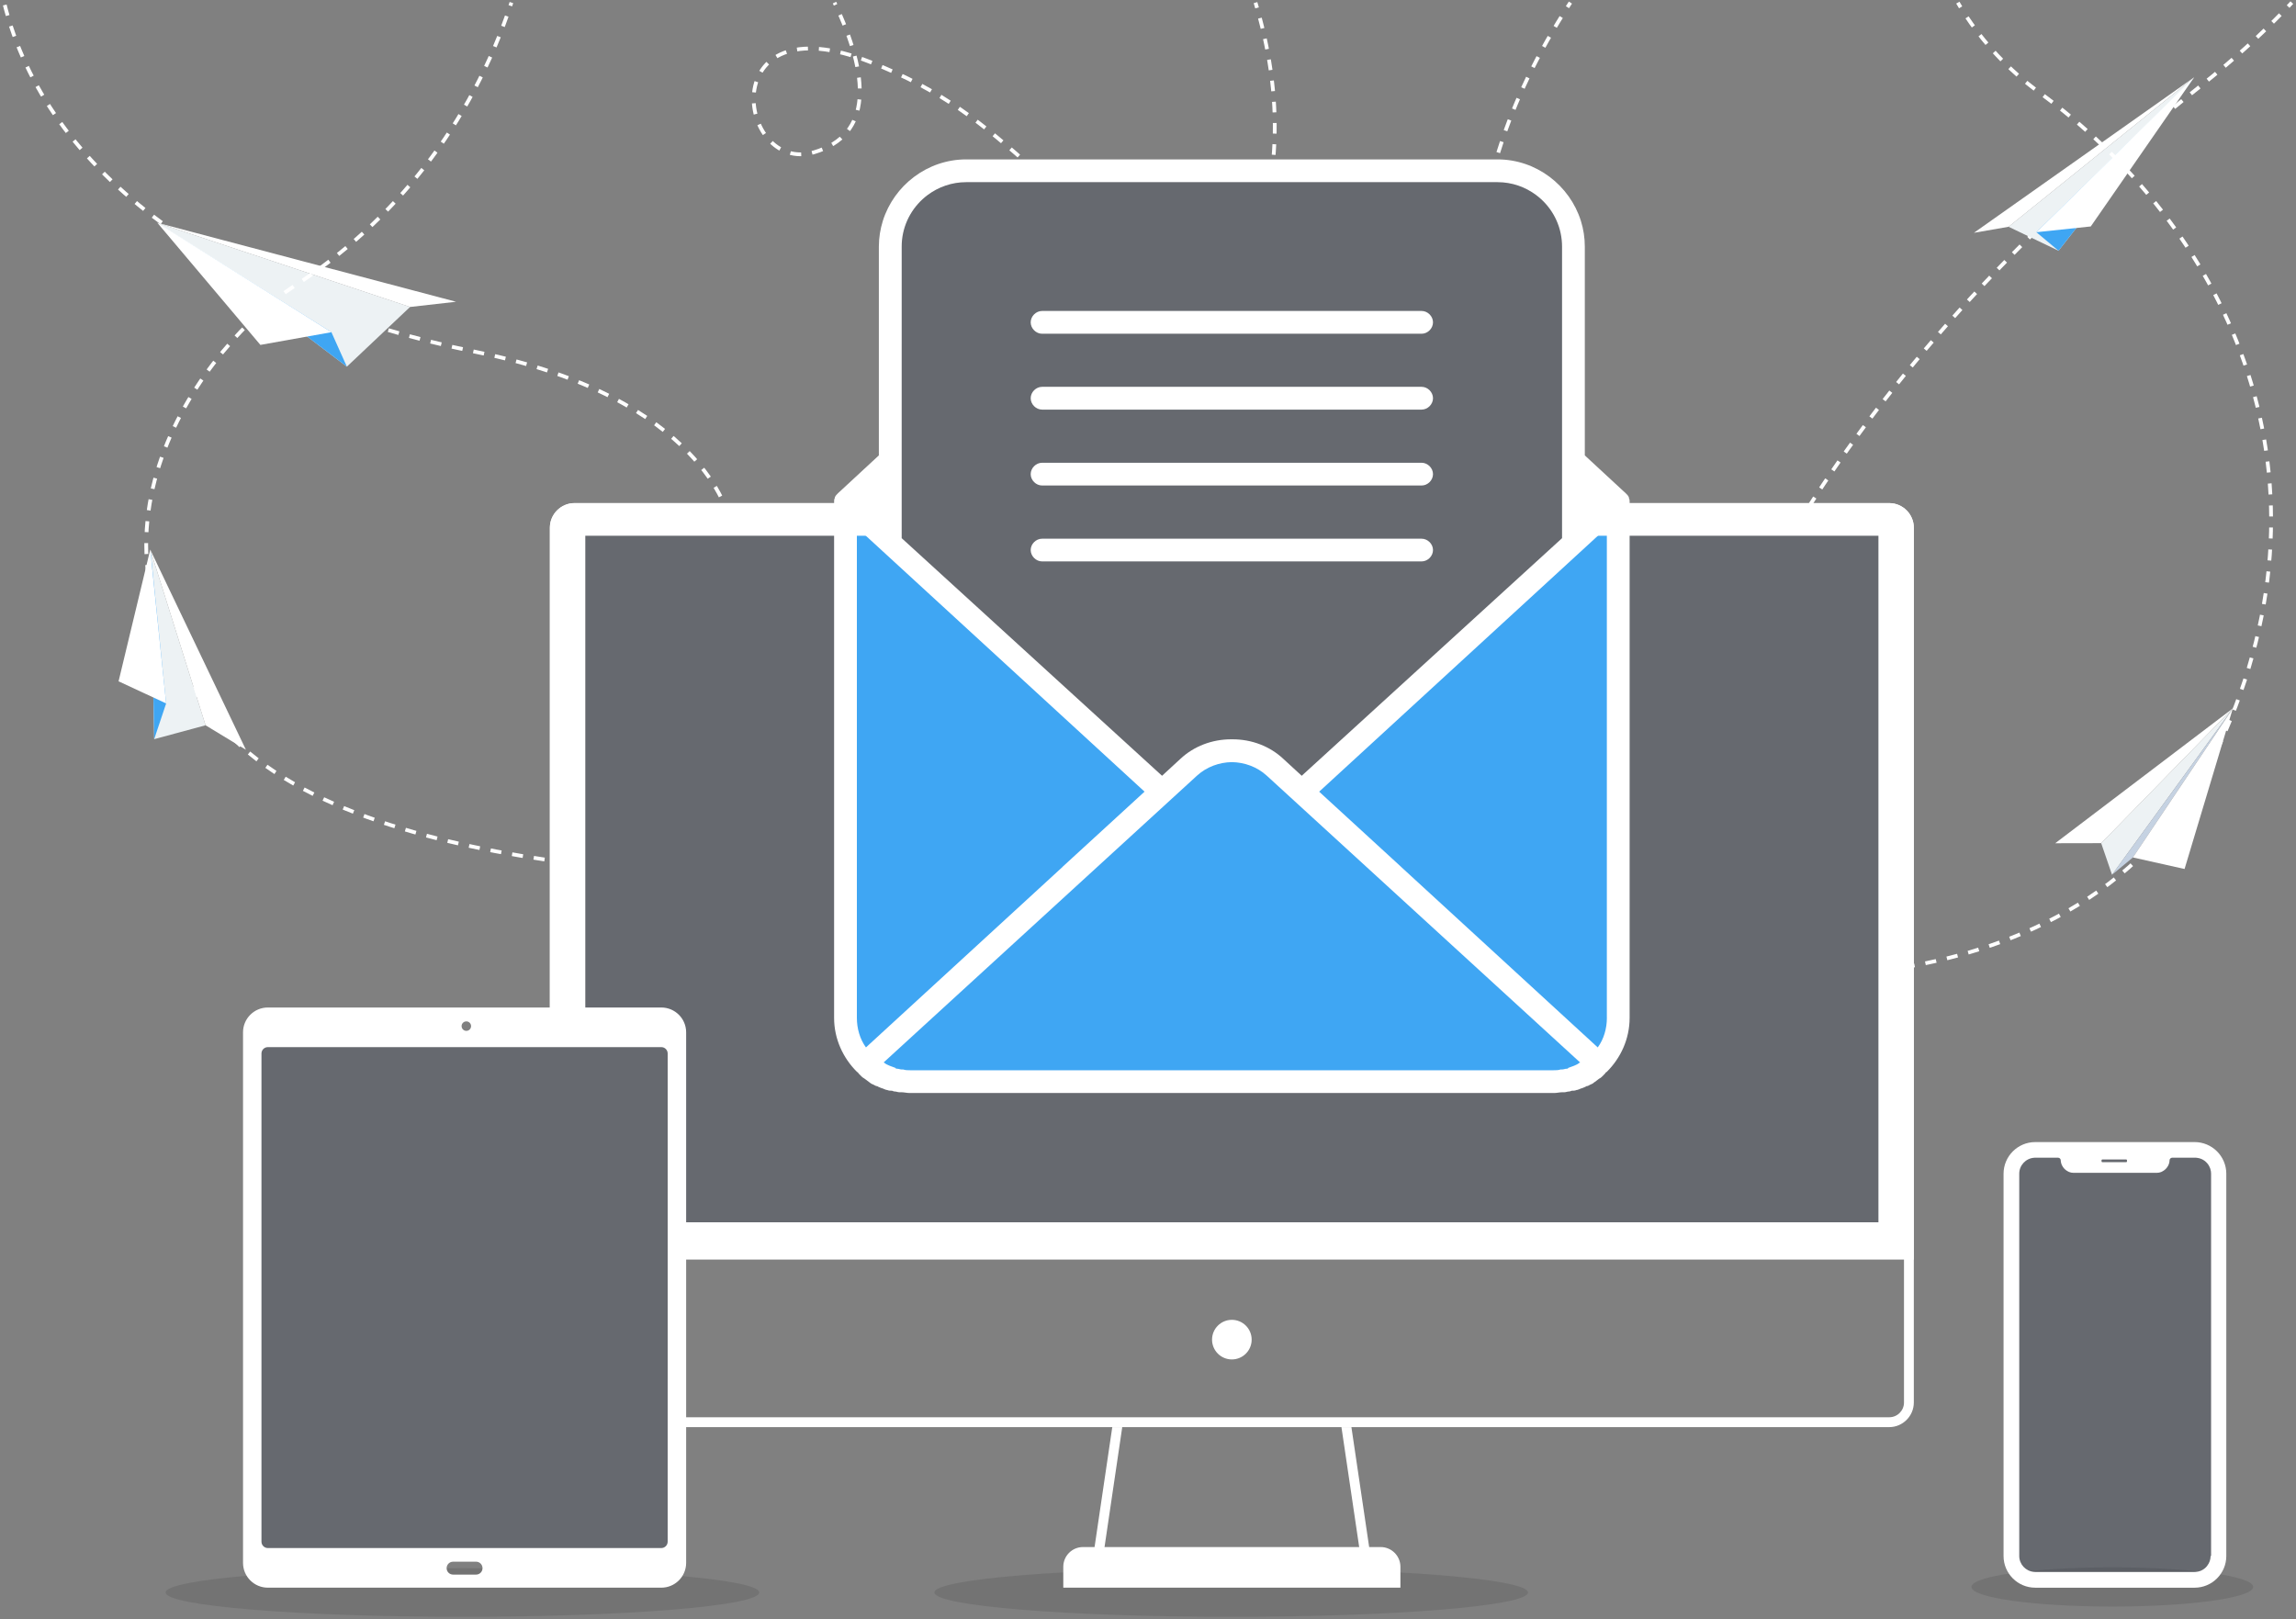 <?xml version="1.0" encoding="iso-8859-1"?>
<!-- Generator: Adobe Illustrator 16.0.0, SVG Export Plug-In . SVG Version: 6.00 Build 0)  -->
<!DOCTYPE svg PUBLIC "-//W3C//DTD SVG 1.1//EN" "http://www.w3.org/Graphics/SVG/1.1/DTD/svg11.dtd">
<svg version="1.1" id="Layer_1" xmlns="http://www.w3.org/2000/svg" xmlns:xlink="http://www.w3.org/1999/xlink" x="0px" y="0px"
	 width="224px" height="158px" viewBox="158 21 224 158" style="enable-background:new 158 21 224 158;" xml:space="preserve">
<rect x="158" y="21" width="224" height="158" fill="#808080" stroke="none"/>
<g>
	<ellipse style="opacity:0.1;enable-background:new    ;" cx="278.116" cy="176.377" rx="28.958" ry="2.375"/>
	<ellipse style="opacity:0.1;enable-background:new    ;" cx="203.116" cy="176.377" rx="28.958" ry="2.375"/>
	<ellipse style="opacity:0.1;enable-background:new    ;" cx="364.081" cy="175.836" rx="13.743" ry="1.916"/>
	<g>
		<polygon style="opacity:0.2;fill:#001330;enable-background:new    ;" points="182.319,122.197 224.108,122.197 224.108,173.318 
			204.571,172.541 182.319,173.301 		"/>
		<polygon style="opacity:0.2;fill:#001330;enable-background:new    ;" points="213.573,73.561 213.573,71.781 243.064,71.781 
			271.369,98.241 291.665,97.951 315.876,71.423 342.474,71.781 342.474,141.822 224.108,141.822 223.737,122.234 223.584,121.051 
			213.573,120.398 		"/>
		<path style="opacity:0.2;fill:#001330;enable-background:new    ;" d="M244.66,68.37V43.786c0,0-0.596-6.305,10.795-6.305
			c11.39,0,45.109,0,45.109,0s10.935-1.668,10.935,9.726c0,11.391,0.01,26.748,0.01,26.748L285.07,98.241c0,0-5.474-9.088-13.7,0
			c-17.738-16.403-26.715-24.976-26.715-24.976L244.66,68.37z"/>
		<g>
			<g>
				<g>
					<g>
						<path style="fill:none;stroke:#FFFFFF;stroke-width:0.367;stroke-miterlimit:10;" d="M280.489,21.257
							c0.052,0.171,0.102,0.342,0.15,0.513"/>
						<path style="fill:none;stroke:#FFFFFF;stroke-width:0.367;stroke-miterlimit:10;stroke-dasharray:1.036,1.036;" d="
							M280.918,22.769c1.214,4.563,1.734,9.216,1.298,13.863"/>
						<path style="fill:none;stroke:#FFFFFF;stroke-width:0.367;stroke-miterlimit:10;" d="M282.163,37.15
							c-0.02,0.177-0.04,0.354-0.063,0.532"/>
					</g>
				</g>
			</g>
			<g>
				<g>
					<g>
						<path style="fill:none;stroke:#FFFFFF;stroke-width:0.367;stroke-miterlimit:10;" d="M333.634,71.781
							c0.094-0.15,0.187-0.3,0.28-0.451"/>
						<path style="fill:none;stroke:#FFFFFF;stroke-width:0.367;stroke-miterlimit:10;stroke-dasharray:1.06,1.06;" d="
							M334.478,70.435c7.271-11.433,19.115-25.874,38.229-41.059c3.107-2.467,5.812-4.921,8.155-7.352"/>
						<path style="fill:none;stroke:#FFFFFF;stroke-width:0.367;stroke-miterlimit:10;" d="M381.231,21.639
							c0.123-0.129,0.244-0.257,0.363-0.386"/>
					</g>
				</g>
				<g>
					<polygon style="fill:#EDF2F4;" points="358.831,45.465 353.958,43.126 372.06,28.544 					"/>
					<polygon style="fill:#3FA6F3;" points="371.87,28.816 358.831,45.465 356.671,43.656 					"/>
					<polygon style="fill:#FFFFFF;" points="372.06,28.544 356.671,43.656 361.978,43.094 					"/>
					<polygon style="fill:#FFFFFF;" points="353.958,43.126 350.578,43.714 372.06,28.544 					"/>
				</g>
			</g>
			<g>
				<path style="fill:none;stroke:#FFFFFF;stroke-width:0.367;stroke-miterlimit:10;stroke-dasharray:1.069;" d="M259.004,37.639
					c-5.24-4.647-8.891-7.732-16.085-10.58c-15.454-6.118-12.981,11.004-5.509,8.802c5.767-1.701,5.412-7.435,2.008-14.608"/>
			</g>
			<g>
				<path style="fill:none;stroke:#FFFFFF;stroke-width:0.367;stroke-miterlimit:10;stroke-dasharray:1.069;" d="M229.079,71.423
					c0,0-2.455-11.57-24.492-16.053c-24.984-5.084-42.065-17.449-46.182-34.122"/>
				<g>
					<polygon style="fill:#EDF2F4;" points="191.84,56.775 198.005,50.951 173.348,42.735 					"/>
					<polygon style="fill:#3FA6F3;" points="173.685,43.008 191.84,56.775 190.333,53.412 					"/>
					<polygon style="fill:#FFFFFF;" points="173.348,42.735 190.333,53.412 183.404,54.652 					"/>
					<polygon style="fill:#FFFFFF;" points="198.005,50.951 202.495,50.442 173.348,42.735 					"/>
				</g>
			</g>
			<g>
				<g>
					<g>
						<path style="fill:none;stroke:#FFFFFF;stroke-width:0.367;stroke-miterlimit:10;" d="M303.72,37.481
							c0.045-0.17,0.092-0.341,0.14-0.515"/>
						<path style="fill:none;stroke:#FFFFFF;stroke-width:0.367;stroke-miterlimit:10;stroke-dasharray:1.125,1.125;" d="
							M304.173,35.889c1.19-3.902,3.174-8.543,6.441-13.708"/>
						<path style="fill:none;stroke:#FFFFFF;stroke-width:0.367;stroke-miterlimit:10;" d="M310.921,21.701
							c0.096-0.149,0.192-0.299,0.291-0.449"/>
					</g>
				</g>
			</g>
			<g>
				<path style="fill:none;stroke:#FFFFFF;stroke-width:0.367;stroke-miterlimit:10;stroke-dasharray:1.069;" d="M213.245,105.152
					c-11.76-1.527-25.989-4.979-33.14-12.757c-17.324-18.835-1.721-38.087,6.59-43.474c9.729-6.309,17.208-15.59,21.199-27.67"/>
				<g>
					<polygon style="fill:#EDF2F4;" points="173.043,93.12 178.054,91.765 172.658,74.621 					"/>
					<polygon style="fill:#3FA6F3;" points="172.699,74.88 173.043,93.12 174.209,89.631 					"/>
					<polygon style="fill:#FFFFFF;" points="172.658,74.621 174.209,89.631 169.568,87.476 					"/>
					<polygon style="fill:#FFFFFF;" points="178.054,91.765 181.991,94.153 172.658,74.621 					"/>
				</g>
			</g>
			<g>
				<g>
					<g>
						<path style="fill:none;stroke:#FFFFFF;stroke-width:0.367;stroke-miterlimit:10;" d="M342.146,115.628
							c0.176-0.024,0.352-0.05,0.527-0.077"/>
						<path style="fill:none;stroke:#FFFFFF;stroke-width:0.367;stroke-miterlimit:10;stroke-dasharray:1.075,1.075;" d="
							M343.731,115.382c10.96-1.847,24.119-7.21,30.768-21.638c12.617-27.371-0.211-51.105-17.529-63.716
							c-3.031-2.209-5.521-4.897-7.4-7.852"/>
						<path style="fill:none;stroke:#FFFFFF;stroke-width:0.367;stroke-miterlimit:10;" d="M349.281,21.715
							c-0.093-0.152-0.185-0.305-0.272-0.458"/>
					</g>
				</g>
				<g>
					<polygon style="fill:#EDF2F4;" points="364.052,106.348 362.993,103.266 375.837,90.118 					"/>
					<polygon style="fill:#C5D2E2;" points="375.654,90.373 364.052,106.348 366.089,104.661 					"/>
					<polygon style="fill:#FFFFFF;" points="375.837,90.118 366.089,104.661 371.128,105.787 					"/>
					<polygon style="fill:#FFFFFF;" points="362.993,103.266 358.507,103.275 375.837,90.118 					"/>
				</g>
			</g>
		</g>
		<g>
			<g>
				<g>
					<g>
						<g>
							<path style="fill:#3FA6F3;" d="M315.876,120.313v-50.36l-4.367-4.003v8.006L285.07,98.241l-2.591-2.366
								c-2.372-2.225-6.076-2.225-8.521,0l-2.589,2.366l-26.512-24.215v-8.077l-4.372,4.003v50.288c0,3.479,2.813,6.294,6.296,6.294
								h5.482h57.084C309.347,126.534,315.876,125.254,315.876,120.313z"/>
						</g>
					</g>
					<g>
						<g>
							<path style="fill:#FFFFFF;" d="M296.694,68.37h-37.027c-0.593,0-1.112-0.516-1.112-1.107c0-0.596,0.519-1.112,1.112-1.112
								h37.027c0.594,0,1.111,0.517,1.111,1.112C297.806,67.855,297.288,68.37,296.694,68.37z"/>
						</g>
						<g>
							<path style="fill:#FFFFFF;" d="M296.694,75.776h-37.027c-0.593,0-1.112-0.517-1.112-1.111c0-0.589,0.519-1.104,1.112-1.104
								h37.027c0.594,0,1.111,0.516,1.111,1.104C297.806,75.26,297.288,75.776,296.694,75.776z"/>
						</g>
					</g>
				</g>
				<path style="fill:#FFFFFF;" d="M316.915,69.586v-0.007l0,0v-0.071c-0.074-0.144-0.148-0.223-0.221-0.295c0,0,0,0-0.079-0.078
					l-3.999-3.701V45.07c0-0.879-0.133-1.722-0.384-2.521c-1.087-3.454-4.341-5.997-8.128-5.997h-0.004h-51.837h-0.002
					c-3.791,0-7.045,2.543-8.13,5.997c-0.249,0.8-0.389,1.643-0.389,2.521v20.363l-3.997,3.701
					c-0.073,0.078-0.073,0.078-0.073,0.078c-0.072,0.072-0.151,0.151-0.223,0.295v0.071l0,0l-0.001,0.007
					c-0.072,0.144-0.072,0.219-0.072,0.366v0.071v28.74v21.551c0,2.072,0.889,3.932,2.222,5.258
					c0.074,0.072,0.147,0.072,0.147,0.146c0.073,0.079,0.223,0.219,0.294,0.299c0.077,0.07,0.151,0.149,0.298,0.221
					c0.075,0.072,0.226,0.152,0.298,0.224c0.075,0.075,0.22,0.144,0.294,0.219c0.075,0.075,0.149,0.075,0.299,0.154
					c0.147,0.071,0.221,0.144,0.37,0.144c0.071,0.071,0.145,0.071,0.296,0.147c0.148,0.075,0.294,0.075,0.369,0.146
					c0.074,0,0.149,0.08,0.296,0.08c0.147,0.07,0.3,0.07,0.446,0.07c0.074,0,0.147,0.076,0.298,0.076
					c0.147,0,0.294,0.074,0.441,0.074c0.073,0,0.148,0,0.224,0c0.22,0,0.516,0.072,0.739,0.072h9.26h44.434h9.256
					c0.223,0,0.521-0.072,0.741-0.072c0.075,0,0.149,0,0.224,0c0.146,0,0.297-0.074,0.443-0.074s0.221-0.076,0.298-0.076
					c0.147,0,0.294,0,0.442-0.07c0.146,0,0.225-0.08,0.297-0.08c0.074-0.07,0.222-0.07,0.373-0.146
					c0.143-0.076,0.22-0.076,0.293-0.147c0.15,0,0.225-0.07,0.371-0.144c0.146-0.079,0.221-0.079,0.3-0.154
					c0.069-0.075,0.219-0.144,0.294-0.219c0.072-0.071,0.219-0.149,0.298-0.224c0.147-0.07,0.218-0.149,0.294-0.221
					c0.072-0.08,0.221-0.22,0.295-0.299c0-0.074,0.073-0.074,0.15-0.146c1.332-1.326,2.218-3.186,2.218-5.258V98.762V70.023v-0.071
					C316.986,69.805,316.986,69.73,316.915,69.586z M304.101,38.773c1.414,0,2.715,0.47,3.764,1.255
					c1.374,1.025,2.318,2.597,2.498,4.396c0.023,0.209,0.033,0.428,0.033,0.646v28.439l-25.399,23.183l-1.778-1.636
					c-1.332-1.255-3.11-1.922-4.963-1.922c-0.022,0-0.048,0-0.072,0c-0.026,0-0.051,0-0.073,0c-1.852,0-3.629,0.667-4.965,1.922
					l-1.774,1.636l-25.402-23.183V45.07c0-0.219,0.009-0.438,0.03-0.646c0.183-1.8,1.128-3.371,2.5-4.396
					c1.053-0.785,2.351-1.255,3.766-1.255H304.101z M242.483,123.195c-0.592-0.812-0.886-1.848-0.886-2.883V97.801V72.47
					l28.067,25.771l-0.509,0.467l-7.488,6.864c0.002,0.007,0.003,0.007,0.003,0.007L242.483,123.195z M312.101,124.682
					c-0.149,0.149-0.371,0.225-0.519,0.297c-0.222,0.075-0.373,0.146-0.593,0.219c0,0.076-0.073,0.076-0.146,0.076
					c-0.146,0-0.297,0.074-0.447,0.074c0,0-0.07,0-0.146,0c-0.219,0.075-0.443,0.075-0.666,0.075h-1.627h-10.372h-38.805h-10.372
					h-1.626c-0.224,0-0.446,0-0.665-0.075c-0.079,0-0.149,0-0.149,0c-0.151,0-0.298-0.074-0.445-0.074c-0.074,0-0.15,0-0.15-0.076
					c-0.221-0.071-0.368-0.144-0.592-0.219c-0.147-0.072-0.37-0.146-0.519-0.297c0,0,0,0-0.075,0l30.585-27.996
					c0.947-0.868,2.178-1.306,3.409-1.327c1.233,0.021,2.463,0.459,3.41,1.327l30.584,27.996
					C312.101,124.682,312.101,124.682,312.101,124.682z M314.769,120.313c0,1.037-0.297,2.072-0.891,2.883l-19.186-17.615h0.005
					l-7.491-6.871l-0.506-0.467l28.066-25.771v25.331v22.511H314.769z"/>
				<g>
					<path style="fill:#FFFFFF;" d="M296.694,60.965h-37.027c-0.593,0-1.112-0.517-1.112-1.112c0-0.592,0.519-1.111,1.112-1.111
						h37.027c0.594,0,1.111,0.52,1.111,1.111C297.806,60.448,297.288,60.965,296.694,60.965z"/>
				</g>
				<g>
					<path style="fill:#FFFFFF;" d="M296.694,53.563h-37.027c-0.593,0-1.112-0.521-1.112-1.112c0-0.595,0.519-1.111,1.112-1.111
						h37.027c0.594,0,1.111,0.517,1.111,1.111C297.806,53.042,297.288,53.563,296.694,53.563z"/>
				</g>
			</g>
			<g>
				<g>
					<g>
						<path style="fill:#FFFFFF;" d="M292.705,171.945h-29.05c-1.056,0-1.919,0.863-1.919,1.918v2.045h32.89v-2.045
							C294.626,172.811,293.761,171.945,292.705,171.945L292.705,171.945z"/>
					</g>
					<circle style="fill:#FFFFFF;" cx="278.181" cy="151.707" r="1.932"/>
				</g>
			</g>
			<g>
				<polygon style="fill:#FFFFFF;" points="291.665,172.541 289.845,160.243 288.873,160.243 290.692,172.541 				"/>
				<polygon style="fill:#FFFFFF;" points="265.671,172.541 267.487,160.243 266.515,160.243 264.699,172.541 				"/>
			</g>
		</g>
		<g>
			<path style="fill:#EDEDED;" d="M294.335,173.973c-0.009-0.005-0.015-0.008-0.025-0.008c0.012,0,0.021,0.008,0.033,0.01
				C294.341,173.973,294.337,173.973,294.335,173.973z"/>
			<path style="fill:#EDEDED;" d="M293.413,173.301c0.008,0.008,0.012,0.016,0.02,0.018c-0.004-0.002-0.008-0.006-0.014-0.014
				C293.419,173.305,293.417,173.301,293.413,173.301z"/>
		</g>
		<g>
			<path style="fill:#FFFFFF;" d="M212.608,121.051v-48.56c0-0.796,0.644-1.441,1.44-1.441h28.208v-0.962h-28.208
				c-1.322,0-2.401,1.084-2.401,2.403v48.56H212.608z"/>
			<path style="fill:#FFFFFF;" d="M342.317,70.088h-29.828v0.962h29.828c0.794,0,1.439,0.646,1.439,1.441v85.349
				c0,0.796-0.646,1.441-1.439,1.441H224.108v0.962h118.209c1.318,0,2.398-1.083,2.398-2.403V72.491
				C344.716,71.172,343.638,70.088,342.317,70.088z"/>
		</g>
		<g>
			<path style="fill:#FFFFFF;" d="M215.102,121.051V73.273h27.961v-3.186h-29.016c-1.322,0-2.401,1.084-2.401,2.403v48.56
				L215.102,121.051L215.102,121.051z"/>
			<path style="fill:#FFFFFF;" d="M342.317,70.088h-29.02v3.186h27.965v66.982H224.108v3.641h120.607V72.491
				C344.716,71.172,343.638,70.088,342.317,70.088z"/>
		</g>
		<path style="fill:#FFFFFF;" d="M222.517,119.301h-38.386c-1.334,0-2.421,1.083-2.421,2.417v51.773
			c0,1.334,1.087,2.417,2.421,2.417h38.387c1.336,0,2.423-1.083,2.423-2.417v-51.773
			C224.94,120.384,223.853,119.301,222.517,119.301z M224.051,119.875c0.009,0.007,0.02,0.021,0.027,0.027
			C224.07,119.896,224.059,119.882,224.051,119.875c-0.015-0.008-0.029-0.021-0.045-0.036
			C224.022,119.854,224.036,119.867,224.051,119.875z M182.732,119.773c0.005-0.004,0.011-0.011,0.018-0.015
			C182.742,119.764,182.737,119.771,182.732,119.773c-0.012,0.008-0.023,0.019-0.034,0.028
			C182.709,119.792,182.72,119.781,182.732,119.773z M182.377,120.086L182.377,120.086c0,0.004-0.002,0.004-0.002,0.004
			S182.377,120.09,182.377,120.086z M181.758,121.374c0.005-0.04,0.013-0.079,0.02-0.115c0.011-0.054,0.028-0.101,0.041-0.149
			c-0.013,0.05-0.03,0.097-0.041,0.149C181.769,121.295,181.763,121.334,181.758,121.374c-0.003,0.014-0.003,0.028-0.005,0.046
			C181.755,121.402,181.757,121.388,181.758,121.374z M181.737,173.604c-0.002-0.041-0.003-0.076-0.003-0.111v-51.773
			c0-0.035,0.001-0.07,0.003-0.111c-0.002,0.041-0.003,0.076-0.003,0.111v51.773c0,0.035,0.001,0.07,0.003,0.107
			c0,0.004,0,0.004,0,0.006V173.604z M181.778,173.953c-0.007-0.039-0.015-0.078-0.02-0.118c-0.001-0.015-0.003-0.035-0.005-0.05
			c0.002,0.015,0.002,0.035,0.005,0.05c0.005,0.04,0.011,0.079,0.02,0.115c0.012,0.063,0.034,0.125,0.05,0.187
			C181.812,174.075,181.79,174.016,181.778,173.953z M181.898,120.85c0.003-0.014,0.007-0.021,0.011-0.031
			c0.012-0.032,0.028-0.067,0.046-0.104c0.013-0.028,0.027-0.058,0.042-0.086c0.001-0.004,0.005-0.008,0.007-0.015
			c-0.003,0.007-0.005,0.011-0.007,0.015c-0.017,0.028-0.031,0.058-0.042,0.086c-0.018,0.036-0.032,0.071-0.046,0.106
			C181.905,120.828,181.902,120.836,181.898,120.85z M182.004,174.596c-0.002-0.008-0.005-0.011-0.007-0.015
			c-0.015-0.028-0.029-0.058-0.042-0.086c-0.009-0.019-0.016-0.036-0.023-0.054c0.007,0.018,0.015,0.035,0.023,0.05
			c0.011,0.032,0.025,0.062,0.042,0.09C181.998,174.585,182.002,174.588,182.004,174.596c0.013,0.021,0.025,0.047,0.038,0.064
			C182.029,174.643,182.018,174.617,182.004,174.596z M182.111,120.427c-0.007,0.011-0.014,0.021-0.02,0.032
			C182.097,120.447,182.104,120.438,182.111,120.427c0,0,0.002,0,0.004-0.004C182.113,120.427,182.113,120.427,182.111,120.427z
			 M182.176,174.875c-0.016-0.021-0.031-0.043-0.045-0.064C182.145,174.832,182.162,174.854,182.176,174.875
			c0.003,0.004,0.003,0.008,0.003,0.008C182.179,174.879,182.179,174.875,182.176,174.875z M182.265,174.994
			c-0.005-0.008-0.009-0.012-0.012-0.02c0.005,0.008,0.007,0.012,0.014,0.021c0.004,0,0.007,0.007,0.013,0.015
			C182.275,175.004,182.271,174.997,182.265,174.994z M182.267,120.212c-0.007,0.007-0.011,0.015-0.016,0.021
			c0.003-0.006,0.009-0.015,0.014-0.021c0.011-0.011,0.021-0.021,0.034-0.036C182.287,120.189,182.276,120.201,182.267,120.212z
			 M182.396,175.141c-0.007-0.007-0.014-0.011-0.02-0.021c-0.009-0.007-0.02-0.019-0.027-0.028c0.009,0.012,0.018,0.021,0.027,0.028
			C182.382,175.13,182.389,175.134,182.396,175.141c0.006,0.004,0.007,0.008,0.009,0.012
			C182.404,175.148,182.402,175.145,182.396,175.141z M182.457,120.004c-0.014,0.014-0.027,0.027-0.041,0.043
			c-0.003,0-0.007,0.007-0.013,0.012c0.005-0.005,0.009-0.012,0.013-0.016C182.43,120.031,182.443,120.018,182.457,120.004
			c0.04-0.04,0.085-0.072,0.128-0.107C182.542,119.932,182.497,119.968,182.457,120.004z M182.732,175.436
			c-0.027-0.021-0.054-0.043-0.079-0.062C182.678,175.396,182.705,175.413,182.732,175.436c0.015,0.006,0.029,0.021,0.043,0.028
			C182.761,175.456,182.746,175.441,182.732,175.436z M182.969,119.623c-0.032,0.021-0.066,0.04-0.095,0.063
			C182.902,119.663,182.936,119.643,182.969,119.623c0.007-0.003,0.013-0.007,0.02-0.01
			C182.981,119.616,182.976,119.62,182.969,119.623z M183.605,175.829c-0.021-0.007-0.038-0.007-0.056-0.015
			c-0.016-0.004-0.03-0.008-0.043-0.011c0.014,0.003,0.028,0.007,0.043,0.011c0.018,0.008,0.036,0.008,0.058,0.015
			c0.046,0.007,0.093,0.015,0.143,0.021C183.7,175.844,183.654,175.836,183.605,175.829z M204.446,174.632h-2.242
			c-0.35,0-0.631-0.28-0.631-0.628s0.281-0.631,0.631-0.631h2.242c0.35,0,0.629,0.283,0.629,0.631S204.795,174.632,204.446,174.632z
			 M223.102,175.814c-0.02,0.008-0.038,0.008-0.059,0.016c-0.095,0.021-0.195,0.036-0.294,0.047c-0.013,0-0.023,0-0.034,0.004
			c0.011-0.004,0.021-0.004,0.034-0.004c0.101-0.011,0.199-0.025,0.294-0.047C223.064,175.822,223.082,175.822,223.102,175.814
			c0.005-0.002,0.014-0.002,0.02-0.006C223.116,175.813,223.107,175.814,223.102,175.814z M223.139,171.418
			c0,0.345-0.279,0.624-0.62,0.624h-38.388c-0.343,0-0.622-0.279-0.622-0.624v-47.627c0-0.346,0.279-0.624,0.622-0.624h38.389
			c0.341,0,0.62,0.278,0.62,0.624L223.139,171.418L223.139,171.418z M203.034,121.115c0-0.252,0.206-0.459,0.462-0.459
			c0.255,0,0.463,0.207,0.463,0.459c0,0.259-0.208,0.467-0.463,0.467S203.034,121.374,203.034,121.115z M223.141,119.4
			c-0.014,0-0.027-0.008-0.04-0.008c-0.02-0.007-0.038-0.011-0.059-0.014c-0.095-0.021-0.193-0.036-0.294-0.047
			c-0.018,0-0.032-0.004-0.05-0.004c-0.061-0.008-0.12-0.008-0.179-0.008h-38.388c-0.061,0-0.12,0-0.18,0.008
			c-0.018,0-0.037,0.004-0.057,0.004c-0.099,0.011-0.195,0.025-0.287,0.047c-0.022,0.003-0.04,0.007-0.058,0.014
			c0.018-0.007,0.036-0.011,0.056-0.014c0.095-0.021,0.192-0.036,0.291-0.047c0.02-0.004,0.038-0.004,0.055-0.004
			c0.06-0.008,0.12-0.008,0.18-0.008h38.387c0.061,0,0.122,0,0.181,0.008c0.018,0,0.034,0,0.05,0.004
			c0.099,0.011,0.199,0.025,0.294,0.047c0.021,0.003,0.04,0.007,0.059,0.014c0.013,0,0.029,0.008,0.042,0.008
			c0.038,0.016,0.07,0.037,0.105,0.043C223.213,119.438,223.179,119.416,223.141,119.4z M223.78,175.527
			c-0.017,0.012-0.034,0.021-0.052,0.029C223.746,175.55,223.763,175.539,223.78,175.527c0.007-0.008,0.014-0.01,0.021-0.015
			C223.794,175.518,223.787,175.521,223.78,175.527z M223.824,119.71c-0.014-0.008-0.03-0.021-0.044-0.028
			c-0.031-0.021-0.065-0.039-0.099-0.059c-0.009-0.007-0.018-0.007-0.025-0.014c0.009,0.007,0.016,0.007,0.025,0.014
			c0.034,0.02,0.066,0.036,0.099,0.059C223.794,119.689,223.81,119.702,223.824,119.71c0.003,0,0.007,0.007,0.013,0.007
			C223.834,119.717,223.828,119.71,223.824,119.71z M224.051,175.334c-0.018,0.011-0.036,0.029-0.054,0.04
			c-0.04,0.032-0.081,0.062-0.125,0.093c0.043-0.027,0.086-0.061,0.125-0.093c0.018-0.015,0.036-0.024,0.054-0.043
			c0.02-0.019,0.04-0.032,0.058-0.052C224.09,175.299,224.07,175.313,224.051,175.334z M224.216,175.184c-0.002,0-0.005,0-0.009,0
			c0.009-0.004,0.014-0.007,0.02-0.014C224.222,175.17,224.219,175.177,224.216,175.184z M224.741,120.816
			c0.011,0.025,0.018,0.052,0.028,0.076c-0.011-0.024-0.018-0.051-0.03-0.072c-0.013-0.035-0.028-0.07-0.045-0.106
			C224.711,120.75,224.726,120.785,224.741,120.816z M224.59,174.695c-0.038,0.064-0.083,0.123-0.127,0.188
			c0.045-0.064,0.09-0.122,0.127-0.189c0.004-0.004,0.009-0.016,0.013-0.021C224.599,174.678,224.594,174.689,224.59,174.695z
			 M224.816,174.176c-0.011,0.036-0.023,0.075-0.034,0.107c-0.014,0.039-0.027,0.072-0.041,0.104
			c-0.016,0.036-0.03,0.071-0.047,0.107c-0.005,0.015-0.014,0.027-0.018,0.043c0.003-0.016,0.014-0.028,0.018-0.047
			c0.017-0.032,0.032-0.067,0.045-0.102c0.016-0.039,0.029-0.07,0.043-0.107C224.795,174.251,224.805,174.216,224.816,174.176
			L224.816,174.176L224.816,174.176z M224.816,121.033v-0.004c-0.005-0.016-0.013-0.036-0.018-0.051
			c0.007,0.015,0.011,0.035,0.018,0.051V121.033z M224.842,121.13c0.001,0.007,0.005,0.011,0.005,0.015
			c0.009,0.035,0.017,0.078,0.025,0.114c0.002,0.015,0.005,0.036,0.009,0.058c-0.003-0.021-0.007-0.039-0.011-0.058
			c-0.005-0.039-0.014-0.079-0.023-0.114C224.846,121.141,224.843,121.137,224.842,121.13z M224.872,173.953
			c-0.007,0.033-0.016,0.064-0.023,0.101c0.007-0.034,0.016-0.067,0.021-0.104c0.004-0.021,0.007-0.036,0.013-0.058
			C224.877,173.914,224.874,173.929,224.872,173.953z M224.904,173.717c-0.002,0.004-0.002,0.016-0.002,0.018
			c0-0.006,0.002-0.01,0.002-0.014v-0.008V173.717z M224.904,121.496v-0.004c0-0.008-0.002-0.012-0.002-0.018
			c0,0.006,0,0.01,0.002,0.014V121.496z M224.908,173.699c-0.001,0-0.001,0.003-0.001,0.003c0-0.011,0.001-0.015,0.001-0.024
			C224.908,173.686,224.908,173.691,224.908,173.699z"/>
		<path style="opacity:0.2;fill:#001330;enable-background:new    ;" d="M354.108,136.544c0,0-0.307-3.288,2.906-3.364
			c3.215-0.078,15.608,0,15.608,0s1.839,0.229,1.99,3.364s0,36.646,0,36.646s-0.995,2.375-3.521,2.225
			c-2.524-0.157-14.92,0.007-14.92,0.007s-2.231-1.158-2.072-3.378C354.263,169.826,354.108,136.544,354.108,136.544z"/>
		<path style="fill:#FFFFFF;" d="M372.109,132.432h-15.552c-1.703,0-3.088,1.387-3.088,3.088v37.301
			c0,1.703,1.385,3.089,3.088,3.089h15.552c1.705,0,3.091-1.386,3.091-3.089V135.52C375.2,133.818,373.814,132.432,372.109,132.432z
			 M373.669,172.82c0,0.354-0.123,0.682-0.326,0.942c-0.009,0.015-0.02,0.028-0.029,0.044c-0.034,0.043-0.07,0.078-0.109,0.121
			c-0.029,0.028-0.07,0.064-0.105,0.094c-0.045,0.035-0.094,0.071-0.144,0.106c-0.051,0.028-0.101,0.058-0.155,0.087
			c-0.027,0.014-0.057,0.023-0.084,0.039c-0.027,0.012-0.056,0.025-0.084,0.032c-0.058,0.021-0.113,0.036-0.176,0.05
			c-0.072,0.016-0.146,0.029-0.221,0.032c-0.008,0-0.016,0.004-0.02,0.004h-0.01h-0.004h-0.004h-0.005h-0.005
			c-0.006,0-0.012,0-0.021,0c-0.006,0-0.012,0-0.019,0c-0.014,0-0.025,0.004-0.041,0.004h-15.551c-0.014,0-0.026-0.004-0.039-0.004
			c-0.014,0-0.027,0-0.043,0h-0.002h-0.002h-0.006h-0.006h-0.004c-0.007,0-0.014-0.004-0.021-0.004
			c-0.805-0.062-1.435-0.742-1.435-1.55v-37.301c0-0.817,0.64-1.5,1.454-1.554h0.016l0.02-0.004c0.027,0,0.05,0,0.068,0h2.242
			c0.131,0.007,0.234,0.106,0.246,0.229c0,0.015,0,0.021,0,0.027v0.004c0,0,0,0.004,0.004,0.008c0.002,0.047,0.006,0.09,0.012,0.137
			c0.003,0.018,0.009,0.031,0.012,0.047c0.004,0.021,0.006,0.039,0.014,0.057c0.004,0.02,0.008,0.036,0.012,0.051
			c0,0.004,0.004,0.008,0.006,0.015c0,0.004,0.002,0.008,0.004,0.015c0,0,0.002,0.004,0.004,0.008s0.004,0.012,0.004,0.014
			c0.001,0.009,0.005,0.016,0.007,0.02v0.003c0.005,0.015,0.011,0.029,0.019,0.043c0.007,0.015,0.015,0.032,0.021,0.043
			c0,0.005,0.001,0.009,0.003,0.009c0,0.002,0,0.002,0,0.002c0.006,0.016,0.012,0.025,0.02,0.037c0.005,0.01,0.01,0.019,0.016,0.031
			c0.002,0.004,0.004,0.008,0.004,0.008c0.003,0.008,0.007,0.014,0.01,0.014c0.004,0.012,0.008,0.02,0.012,0.021
			c0.004,0,0.006,0.004,0.006,0.008s0.002,0.008,0.004,0.008c0.003,0.006,0.005,0.011,0.011,0.015
			c0.004,0.007,0.004,0.007,0.007,0.014c0.004,0.009,0.006,0.011,0.012,0.015c0.002,0.004,0.004,0.008,0.006,0.008
			c0.002,0.008,0.005,0.015,0.007,0.015c0.005,0.007,0.007,0.007,0.011,0.015c0.002,0.004,0.006,0.008,0.012,0.015
			c0.002,0,0.004,0.004,0.004,0.004c0,0.004,0,0.004,0,0.004c0.002,0.004,0.008,0.007,0.015,0.015
			c0.001,0.004,0.003,0.008,0.005,0.008c0.003,0.006,0.007,0.014,0.016,0.014c0.002,0.008,0.006,0.012,0.008,0.02
			c0.008,0.004,0.014,0.01,0.019,0.018c0.004,0.004,0.007,0.008,0.013,0.015c0.004,0.004,0.006,0.007,0.014,0.011
			c0.002,0.008,0.009,0.012,0.013,0.016c0.005,0.003,0.011,0.011,0.014,0.018c0.011,0.008,0.017,0.016,0.025,0.021
			c0.008,0.007,0.013,0.015,0.021,0.018c0.006,0.004,0.01,0.012,0.014,0.012c0.002,0.008,0.008,0.008,0.012,0.014
			c0.008,0.005,0.011,0.009,0.018,0.012c0.01,0.011,0.021,0.02,0.029,0.025c0.005,0.007,0.012,0.007,0.018,0.015
			c0.006,0.003,0.01,0.007,0.017,0.01c0.002,0.005,0.002,0.005,0.006,0.005l0,0c0.01,0.008,0.015,0.01,0.021,0.019
			c0.008,0.003,0.01,0.003,0.012,0.003c0.003,0.004,0.007,0.008,0.014,0.011h0.002c0.006,0.004,0.012,0.009,0.02,0.011
			c0.01,0.008,0.021,0.016,0.029,0.02c0.01,0.007,0.023,0.014,0.035,0.018c0.004,0.008,0.01,0.008,0.014,0.012
			c0.004,0,0.004,0.004,0.004,0.004c0.009,0,0.018,0.007,0.025,0.007c0.01,0.007,0.016,0.015,0.023,0.015
			c0.008,0.003,0.015,0.008,0.023,0.014c0.002,0,0.006,0,0.008,0c0.006,0.004,0.01,0.008,0.01,0.008c0.006,0,0.008,0,0.015,0.008
			c0.015,0.004,0.028,0.007,0.045,0.015c0.011,0.005,0.019,0.007,0.028,0.007c0.008,0.008,0.02,0.008,0.025,0.012v0.004
			c0.008,0,0.013,0,0.018,0.004c0.016,0.003,0.029,0.003,0.041,0.007c0.004,0.003,0.008,0.003,0.01,0.003
			c0.016,0.008,0.034,0.008,0.051,0.016c0.012,0,0.027,0.004,0.041,0.008c0.008,0,0.012,0,0.021,0v0.002h0.005
			c0.015,0.005,0.03,0.005,0.047,0.005c0.003,0,0.005,0,0.009,0h0.004c0.008,0.004,0.015,0.004,0.021,0.004s0.009,0,0.014,0
			c0.011,0.003,0.019,0.003,0.029,0.003c0.017,0,0.03,0.004,0.047,0c0,0,0.009,0.004,0.015,0.004h8.094c0.006,0,0.01,0,0.016-0.004
			c0.014,0.004,0.03,0,0.047,0c0.008,0,0.018,0,0.028-0.003c0.003,0,0.009,0,0.015,0c0.004,0,0.012,0,0.018-0.004
			c0.002,0,0.005,0,0.005,0c0.005,0,0.007,0,0.01,0c0.017,0,0.031,0,0.045-0.005c0.004,0,0.004,0,0.009,0v-0.002
			c0.006,0,0.012,0,0.021,0c0.013-0.004,0.024-0.008,0.041-0.008c0.016-0.008,0.032-0.008,0.051-0.016c0.002,0,0.005,0,0.007-0.003
			c0.016-0.004,0.028-0.004,0.038-0.007c0.011-0.004,0.017-0.004,0.021-0.004v-0.004c0.008-0.004,0.019-0.004,0.024-0.012
			c0.011,0,0.021-0.002,0.028-0.007c0.019-0.008,0.031-0.011,0.047-0.015c0.006-0.008,0.01-0.008,0.012-0.008
			c0.003,0,0.006-0.004,0.012-0.008c0.004,0,0.004,0,0.008,0c0.011-0.006,0.017-0.011,0.024-0.014c0.009,0,0.015-0.008,0.023-0.015
			c0.007,0,0.019-0.007,0.024-0.007c0,0,0.002-0.004,0.006-0.004c0.004-0.004,0.01-0.004,0.012-0.012
			c0.014-0.004,0.025-0.011,0.035-0.018c0.011-0.004,0.02-0.012,0.029-0.02c0.01-0.002,0.014-0.007,0.021-0.011
			c0.007-0.003,0.01-0.007,0.014-0.011c0.004,0,0.007,0,0.011-0.003c0.006-0.009,0.014-0.011,0.021-0.019l0,0
			c0,0,0.005,0,0.007-0.005c0.003-0.003,0.011-0.007,0.015-0.01c0.006-0.008,0.012-0.008,0.017-0.015
			c0.013-0.008,0.021-0.016,0.032-0.025c0.004-0.003,0.011-0.007,0.017-0.012c0.005-0.006,0.007-0.006,0.013-0.014
			c0.006,0,0.01-0.008,0.012-0.012c0.007-0.003,0.016-0.011,0.021-0.018c0.01-0.008,0.018-0.016,0.023-0.021
			c0.006-0.007,0.012-0.015,0.014-0.018c0.008-0.004,0.014-0.008,0.016-0.016c0.002-0.004,0.008-0.007,0.012-0.011h0.002
			c0,0,0,0,0-0.004c0.008-0.007,0.015-0.011,0.021-0.021c0.003-0.004,0.007-0.008,0.007-0.008c0.006-0.007,0.01-0.011,0.012-0.019
			h0.002c0.007,0,0.009-0.007,0.014-0.015c0,0,0.004-0.004,0.006-0.008c0.006-0.007,0.008-0.01,0.012-0.014c0,0,0.002,0,0.002-0.004
			l0.004-0.004c0.006-0.008,0.008-0.01,0.011-0.014c0.003-0.008,0.005-0.008,0.008-0.016c0.006,0,0.008-0.007,0.01-0.015
			c0.005-0.003,0.007-0.003,0.007-0.007c0.004-0.004,0.008-0.008,0.01-0.016c0.002-0.007,0.006-0.007,0.01-0.014
			c0.005-0.004,0.007-0.008,0.009-0.016c0,0,0.003-0.004,0.003-0.006c0.002-0.004,0.002-0.009,0.004-0.009
			c0.008-0.003,0.012-0.011,0.014-0.021c0.002,0,0.009-0.008,0.011-0.014c0.002,0,0.004-0.005,0.006-0.009
			c0.003-0.014,0.01-0.021,0.017-0.032c0.004-0.011,0.012-0.021,0.018-0.035c0,0,0,0,0-0.004c0.002,0,0.002-0.004,0.004-0.008
			c0.004-0.011,0.013-0.027,0.018-0.043c0.008-0.014,0.016-0.027,0.02-0.043l0.001-0.003c0-0.004,0.002-0.011,0.002-0.019
			c0.006-0.004,0.008-0.012,0.01-0.014c0.002-0.005,0.002-0.009,0.002-0.009c0.003-0.007,0.005-0.011,0.005-0.015
			c0-0.008,0.002-0.01,0.002-0.014c0.008-0.016,0.014-0.033,0.018-0.052c0.005-0.018,0.008-0.034,0.012-0.057
			c0.004-0.015,0.006-0.029,0.01-0.048c0.008-0.047,0.012-0.09,0.014-0.137c0-0.002,0-0.002,0-0.002v-0.009c0-0.007,0-0.014,0-0.028
			c0.016-0.121,0.117-0.223,0.248-0.229h2.242c0.021,0,0.043,0,0.07,0h0.006l0.014,0.004h0.011c0.014,0,0.028,0,0.045,0.003
			c0.005,0,0.012,0,0.021,0c0.014,0.004,0.027,0.009,0.041,0.009c0.016,0,0.033,0.002,0.049,0.006h0.002
			c0.023,0.004,0.045,0.008,0.07,0.016c0.004,0,0.008,0,0.012,0c0.02,0.003,0.037,0.011,0.056,0.014
			c0.028,0.008,0.056,0.016,0.082,0.021c0.024,0.008,0.045,0.015,0.063,0.025c0.021,0.01,0.045,0.018,0.07,0.024
			c0.043,0.021,0.088,0.043,0.131,0.063c0.04,0.021,0.077,0.043,0.112,0.068c0.008,0.003,0.017,0.012,0.022,0.018
			c0.018,0.008,0.031,0.021,0.047,0.028c0.021,0.015,0.039,0.029,0.057,0.044c0.036,0.035,0.07,0.064,0.107,0.098
			c0.019,0.018,0.033,0.031,0.049,0.054c0.018,0.014,0.033,0.034,0.05,0.05c0.062,0.072,0.116,0.15,0.165,0.237
			c0.025,0.038,0.047,0.086,0.064,0.129c0.021,0.043,0.037,0.086,0.056,0.133c0.01,0.024,0.017,0.046,0.021,0.067
			c0.018,0.054,0.029,0.104,0.036,0.158c0.007,0.021,0.011,0.043,0.015,0.061c0.01,0.074,0.017,0.15,0.017,0.227v37.303H373.669z
			 M363.028,134.32v-0.123c0-0.034,0.031-0.066,0.07-0.066h2.344c0.039,0,0.068,0.032,0.068,0.066v0.123
			c0,0.035-0.029,0.072-0.068,0.072h-2.344C363.06,134.393,363.028,134.355,363.028,134.32z"/>
	</g>
</g>
</svg>
